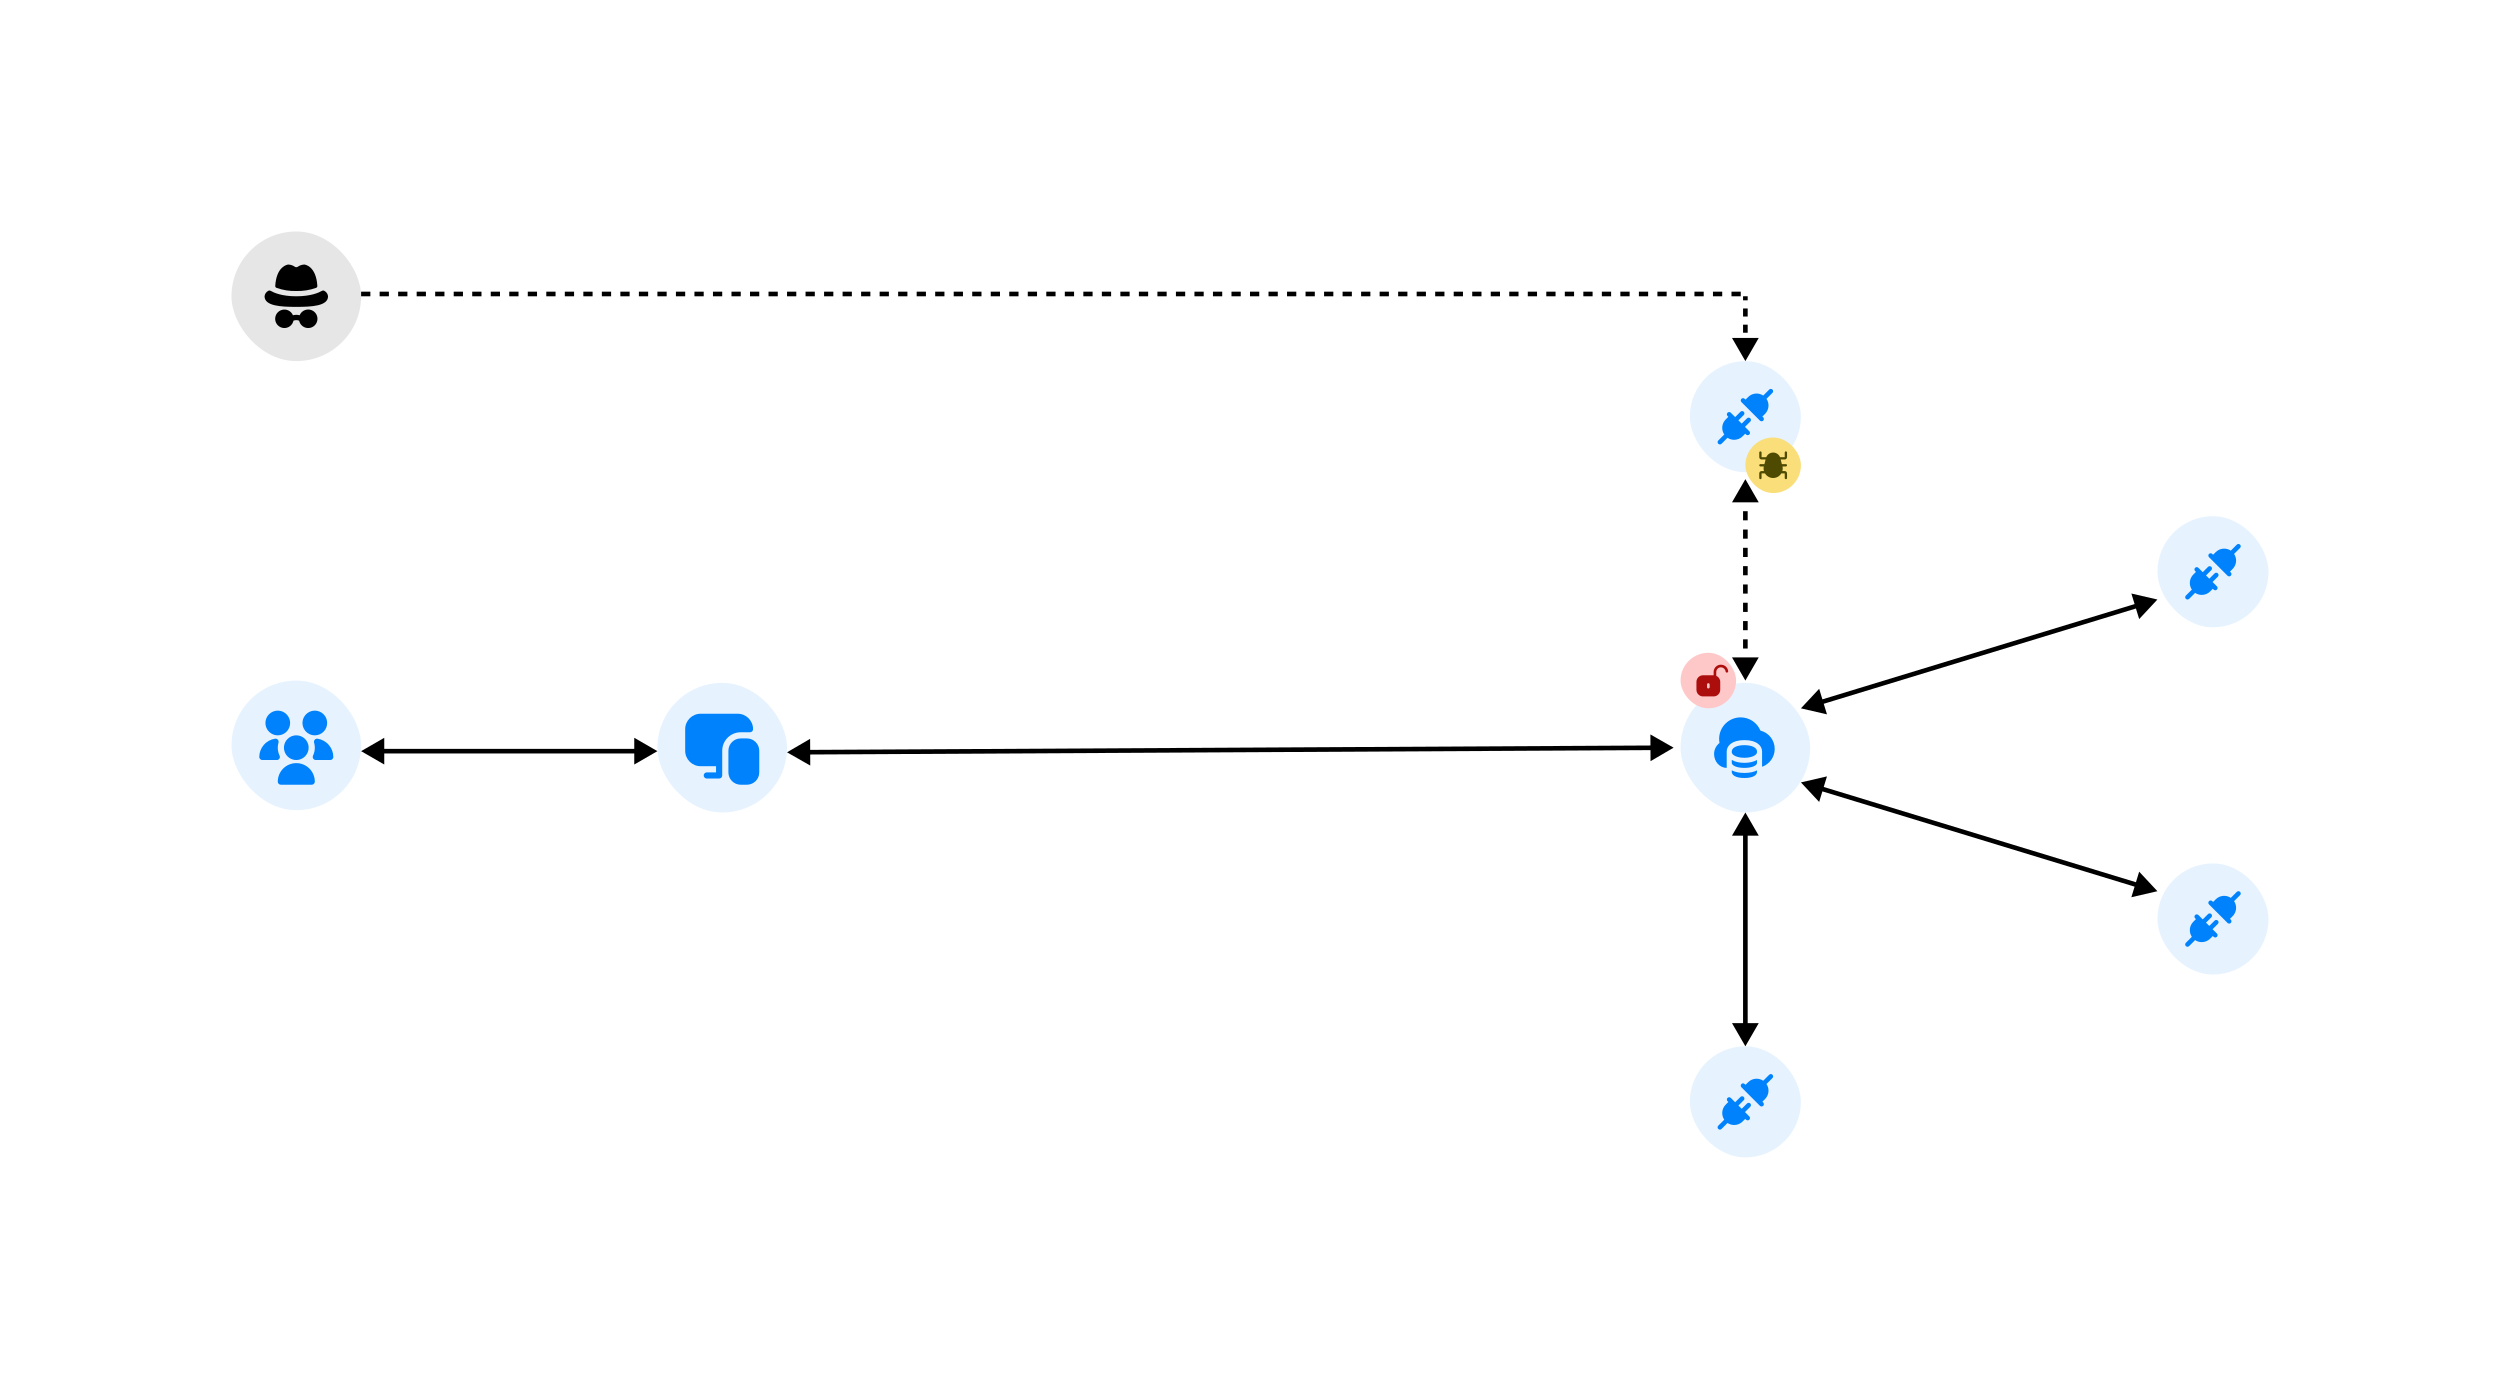 <svg width="1080" height="600" viewBox="0 0 1080 600" fill="none" xmlns="http://www.w3.org/2000/svg">
<rect x="100" y="294" width="56" height="56" rx="28" fill="#0082FC" fill-opacity="0.1"/>
<g clip-path="url(#clip0_4353_281)">
<path d="M128 328.333C126.945 328.333 125.914 328.021 125.037 327.435C124.16 326.848 123.476 326.016 123.073 325.041C122.669 324.066 122.563 322.994 122.769 321.96C122.975 320.925 123.483 319.975 124.229 319.229C124.975 318.483 125.925 317.975 126.96 317.769C127.994 317.563 129.066 317.669 130.041 318.073C131.016 318.476 131.848 319.16 132.435 320.037C133.021 320.914 133.333 321.945 133.333 323C133.333 324.414 132.771 325.771 131.771 326.771C130.771 327.771 129.414 328.333 128 328.333ZM119.577 328.333H113.333C112.98 328.333 112.641 328.193 112.391 327.943C112.14 327.693 112 327.354 112 327C112.013 325.085 112.709 323.238 113.963 321.792C115.218 320.346 116.948 319.395 118.841 319.112C119.061 319.081 119.286 319.106 119.494 319.184C119.702 319.262 119.887 319.39 120.033 319.558C120.179 319.726 120.28 319.927 120.328 320.144C120.376 320.361 120.369 320.586 120.308 320.8C120.104 321.515 120 322.256 120 323C120 324.186 120.267 325.357 120.781 326.427C120.878 326.63 120.922 326.854 120.909 327.078C120.895 327.303 120.826 327.52 120.706 327.71C120.586 327.9 120.42 328.057 120.224 328.166C120.027 328.275 119.806 328.333 119.581 328.333H119.577ZM134.667 339H121.333C120.98 339 120.641 338.86 120.391 338.609C120.14 338.359 120 338.02 120 337.667C120 335.545 120.843 333.51 122.343 332.01C123.843 330.51 125.878 329.667 128 329.667C130.122 329.667 132.157 330.51 133.657 332.01C135.157 333.51 136 335.545 136 337.667C136 338.02 135.86 338.359 135.609 338.609C135.359 338.86 135.02 339 134.667 339ZM136 317.667C134.945 317.667 133.914 317.354 133.037 316.768C132.16 316.182 131.476 315.349 131.073 314.374C130.669 313.4 130.563 312.327 130.769 311.293C130.975 310.258 131.483 309.308 132.229 308.562C132.975 307.816 133.925 307.308 134.96 307.102C135.994 306.897 137.066 307.002 138.041 307.406C139.016 307.81 139.848 308.493 140.435 309.37C141.021 310.247 141.333 311.279 141.333 312.333C141.333 313.748 140.771 315.104 139.771 316.105C138.771 317.105 137.414 317.667 136 317.667ZM120 317.667C118.945 317.667 117.914 317.354 117.037 316.768C116.16 316.182 115.476 315.349 115.073 314.374C114.669 313.4 114.563 312.327 114.769 311.293C114.975 310.258 115.483 309.308 116.229 308.562C116.975 307.816 117.925 307.308 118.96 307.102C119.994 306.897 121.066 307.002 122.041 307.406C123.016 307.81 123.848 308.493 124.435 309.37C125.021 310.247 125.333 311.279 125.333 312.333C125.333 313.748 124.771 315.104 123.771 316.105C122.771 317.105 121.414 317.667 120 317.667ZM142.667 328.333H136.423C136.198 328.333 135.977 328.275 135.78 328.166C135.584 328.057 135.418 327.9 135.298 327.71C135.178 327.52 135.109 327.303 135.095 327.078C135.082 326.854 135.126 326.63 135.223 326.427C135.735 325.357 136.001 324.186 136 323C135.998 322.256 135.892 321.515 135.685 320.8C135.624 320.586 135.617 320.36 135.665 320.142C135.714 319.925 135.816 319.723 135.962 319.555C136.109 319.387 136.295 319.258 136.504 319.181C136.713 319.104 136.938 319.08 137.159 319.112C139.052 319.395 140.782 320.346 142.037 321.792C143.291 323.238 143.987 325.085 144 327C144 327.354 143.86 327.693 143.609 327.943C143.359 328.193 143.02 328.333 142.667 328.333Z" fill="#0082FC"/>
</g>
<rect x="284" y="295" width="56" height="56" rx="28" fill="#0082FC" fill-opacity="0.1"/>
<g clip-path="url(#clip1_4353_281)">
<path d="M324 316.334C324.733 316.334 325.333 315.734 325.333 315.001C325.333 311.321 322.347 308.334 318.667 308.334H302.667C298.987 308.334 296 311.321 296 315.001V324.334C296 328.014 298.987 331.001 302.667 331.001H309.333V333.667H305.333C304.6 333.667 304 334.267 304 335.001C304 335.734 304.6 336.334 305.333 336.334H310.667C311.4 336.334 312 335.734 312 335.001V324.334C312 319.921 315.587 316.334 320 316.334H324ZM322.667 319.001H320C317.053 319.001 314.667 321.387 314.667 324.334V333.667C314.667 336.614 317.053 339.001 320 339.001H322.667C325.613 339.001 328 336.614 328 333.667V324.334C328 321.387 325.613 319.001 322.667 319.001Z" fill="#0082FC"/>
</g>
<rect x="726" y="295" width="56" height="56" rx="28" fill="#0082FC" fill-opacity="0.1"/>
<g clip-path="url(#clip2_4353_281)">
<path d="M759.034 324.637V324.959C759.034 326.117 756.947 327.365 753.577 327.365C750.207 327.365 748.121 326.116 748.121 324.959V324.637C748.121 323.006 750.313 321.909 753.577 321.909C756.841 321.909 759.034 323.006 759.034 324.637ZM760.505 315.612C759.074 312.173 755.709 309.904 751.94 309.904C746.825 309.904 742.664 314.065 742.664 319.18C742.664 319.781 742.722 320.378 742.835 320.963C741.365 322.09 740.481 323.849 740.481 325.728C740.481 329.038 742.929 331.731 745.938 331.731V324.637C745.938 322.371 747.938 319.726 753.577 319.726C759.216 319.726 761.216 322.371 761.216 324.637V331.253C764.39 330.125 766.673 327.101 766.673 323.546C766.673 319.762 764.115 316.521 760.505 315.612ZM753.577 331.731C757.122 331.731 759.034 330.607 759.034 329.548V328.294C757.689 329.086 755.8 329.548 753.577 329.548C751.354 329.548 749.465 329.086 748.121 328.294V329.548C748.121 330.607 750.033 331.731 753.577 331.731ZM753.577 333.913C751.314 333.913 749.446 333.503 748.121 332.778V333.47C748.121 334.682 749.55 336.097 753.577 336.097C757.604 336.097 759.034 334.683 759.034 333.47V332.778C757.709 333.504 755.841 333.913 753.577 333.913Z" fill="#0082FC"/>
</g>
<path d="M156 324.5L166 330.274L166 318.726L156 324.5ZM284 324.5L274 318.726L274 330.274L284 324.5ZM165 324.5L165 325.5L275 325.5L275 324.5L275 323.5L165 323.5L165 324.5Z" fill="black"/>
<path d="M340 325L350.03 330.721L349.97 319.174L340 325ZM723 323L712.97 317.279L713.03 328.826L723 323ZM349 324.953L349.005 325.953L714.005 324.047L714 323.047L713.995 322.047L348.995 323.953L349 324.953Z" fill="black"/>
<path d="M754 207L748.226 217H759.774L754 207ZM754 294L759.774 284H748.226L754 294ZM754 212.932H753V216.886H754H755V212.932H754ZM754 220.841H753V224.795H754H755V220.841H754ZM754 228.75H753V232.705H754H755V228.75H754ZM754 236.659H753V240.614H754H755V236.659H754ZM754 244.568H753V248.523H754H755V244.568H754ZM754 252.477H753V256.432H754H755V252.477H754ZM754 260.386H753V264.341H754H755V260.386H754ZM754 268.295H753V272.25H754H755V268.295H754ZM754 276.205H753V280.159H754H755V276.205H754ZM754 284.114H753V288.068H754H755V284.114H754Z" fill="black"/>
<path d="M932 259L920.75 256.397L924.121 267.441L932 259ZM778 306L789.25 308.603L785.879 297.559L778 306ZM923.392 261.627L923.1 260.671L786.316 302.416L786.608 303.373L786.9 304.329L923.684 262.584L923.392 261.627Z" fill="black"/>
<path d="M932 385L924.121 376.559L920.75 387.603L932 385ZM778 338L785.879 346.441L789.25 335.397L778 338ZM923.392 382.373L923.684 381.416L786.9 339.671L786.608 340.627L786.316 341.584L923.1 383.329L923.392 382.373Z" fill="black"/>
<path d="M754 452L759.774 442L748.226 442L754 452ZM754 351L748.226 361L759.774 361L754 351ZM754 443L755 443L755 360L754 360L753 360L753 443L754 443Z" fill="black"/>
<rect x="726" y="282" width="24" height="24" rx="12" fill="#FFC8C8"/>
<g clip-path="url(#clip3_4353_281)">
<path d="M746.576 289.937C746.401 288.344 745.048 287.143 743.429 287.143C741.696 287.143 740.286 288.553 740.286 290.285V291.714H735.715C734.139 291.714 732.857 292.996 732.857 294.571V298C732.857 299.575 734.139 300.857 735.715 300.857H740.286C741.861 300.857 743.143 299.575 743.143 298V294.571C743.143 293.402 742.437 292.395 741.429 291.953V290.285C741.429 289.183 742.326 288.285 743.429 288.285C744.447 288.285 745.331 289.065 745.44 290.062C745.475 290.376 745.763 290.601 746.071 290.568C746.384 290.533 746.611 290.251 746.576 289.937ZM738.572 296.857C738.572 297.173 738.316 297.428 738 297.428C737.685 297.428 737.429 297.173 737.429 296.857V295.714C737.429 295.398 737.685 295.143 738 295.143C738.316 295.143 738.572 295.398 738.572 295.714V296.857Z" fill="#AC0E0E"/>
</g>
<rect x="730" y="156" width="48" height="48" rx="24" fill="#0082FC" fill-opacity="0.1"/>
<g clip-path="url(#clip4_4353_281)">
<path d="M754.707 180.707L752.414 183L751 181.586L753.293 179.293C753.684 178.902 753.684 178.27 753.293 177.879C752.902 177.488 752.27 177.488 751.879 177.879L749.586 180.172L747.707 178.293C747.316 177.902 746.684 177.902 746.293 178.293C745.902 178.684 745.902 179.316 746.293 179.707L746.645 180.059L745.511 181.194C743.741 182.963 743.529 185.709 744.873 187.713L742.293 190.293C741.902 190.684 741.902 191.316 742.293 191.707C742.488 191.902 742.744 192 743 192C743.256 192 743.512 191.902 743.707 191.707L746.287 189.127C747.152 189.707 748.155 189.998 749.158 189.998C750.479 189.998 751.8 189.495 752.805 188.489L753.94 187.355L754.292 187.707C754.487 187.902 754.743 188 754.999 188C755.255 188 755.511 187.902 755.706 187.707C756.097 187.316 756.097 186.684 755.706 186.293L753.827 184.414L756.12 182.121C756.511 181.73 756.511 181.098 756.12 180.707C755.729 180.316 755.098 180.316 754.707 180.707ZM765.707 168.293C765.316 167.902 764.684 167.902 764.293 168.293L761.713 170.873C759.709 169.529 756.964 169.741 755.194 171.511L754.059 172.646L753.706 172.293C753.315 171.902 752.683 171.902 752.292 172.293C751.901 172.684 751.901 173.316 752.292 173.707L760.292 181.707C760.487 181.902 760.743 182 760.999 182C761.255 182 761.511 181.902 761.706 181.707C762.097 181.316 762.097 180.684 761.706 180.293L761.353 179.94L762.488 178.805C764.258 177.036 764.47 174.29 763.126 172.286L765.706 169.706C766.097 169.315 766.097 168.683 765.706 168.292L765.707 168.293Z" fill="#0082FC"/>
</g>
<rect x="932" y="223" width="48" height="48" rx="24" fill="#0082FC" fill-opacity="0.1"/>
<g clip-path="url(#clip5_4353_281)">
<path d="M956.707 247.707L954.414 250L953 248.586L955.293 246.293C955.684 245.902 955.684 245.27 955.293 244.879C954.902 244.488 954.27 244.488 953.879 244.879L951.586 247.172L949.707 245.293C949.316 244.902 948.684 244.902 948.293 245.293C947.902 245.684 947.902 246.316 948.293 246.707L948.645 247.059L947.511 248.194C945.741 249.963 945.529 252.709 946.873 254.713L944.293 257.293C943.902 257.684 943.902 258.316 944.293 258.707C944.488 258.902 944.744 259 945 259C945.256 259 945.512 258.902 945.707 258.707L948.287 256.127C949.152 256.707 950.155 256.998 951.158 256.998C952.479 256.998 953.8 256.495 954.805 255.489L955.94 254.355L956.292 254.707C956.487 254.902 956.743 255 956.999 255C957.255 255 957.511 254.902 957.706 254.707C958.097 254.316 958.097 253.684 957.706 253.293L955.827 251.414L958.12 249.121C958.511 248.73 958.511 248.098 958.12 247.707C957.729 247.316 957.098 247.316 956.707 247.707ZM967.707 235.293C967.316 234.902 966.684 234.902 966.293 235.293L963.713 237.873C961.709 236.529 958.964 236.741 957.194 238.511L956.059 239.646L955.706 239.293C955.315 238.902 954.683 238.902 954.292 239.293C953.901 239.684 953.901 240.316 954.292 240.707L962.292 248.707C962.487 248.902 962.743 249 962.999 249C963.255 249 963.511 248.902 963.706 248.707C964.097 248.316 964.097 247.684 963.706 247.293L963.353 246.94L964.488 245.805C966.258 244.036 966.47 241.29 965.126 239.286L967.706 236.706C968.097 236.315 968.097 235.683 967.706 235.292L967.707 235.293Z" fill="#0082FC"/>
</g>
<rect x="730" y="452" width="48" height="48" rx="24" fill="#0082FC" fill-opacity="0.1"/>
<g clip-path="url(#clip6_4353_281)">
<path d="M754.707 476.707L752.414 479L751 477.586L753.293 475.293C753.684 474.902 753.684 474.27 753.293 473.879C752.902 473.488 752.27 473.488 751.879 473.879L749.586 476.172L747.707 474.293C747.316 473.902 746.684 473.902 746.293 474.293C745.902 474.684 745.902 475.316 746.293 475.707L746.645 476.059L745.511 477.194C743.741 478.963 743.529 481.709 744.873 483.713L742.293 486.293C741.902 486.684 741.902 487.316 742.293 487.707C742.488 487.902 742.744 488 743 488C743.256 488 743.512 487.902 743.707 487.707L746.287 485.127C747.152 485.707 748.155 485.998 749.158 485.998C750.479 485.998 751.8 485.495 752.805 484.489L753.94 483.355L754.292 483.707C754.487 483.902 754.743 484 754.999 484C755.255 484 755.511 483.902 755.706 483.707C756.097 483.316 756.097 482.684 755.706 482.293L753.827 480.414L756.12 478.121C756.511 477.73 756.511 477.098 756.12 476.707C755.729 476.316 755.098 476.316 754.707 476.707ZM765.707 464.293C765.316 463.902 764.684 463.902 764.293 464.293L761.713 466.873C759.709 465.529 756.964 465.741 755.194 467.511L754.059 468.646L753.706 468.293C753.315 467.902 752.683 467.902 752.292 468.293C751.901 468.684 751.901 469.316 752.292 469.707L760.292 477.707C760.487 477.902 760.743 478 760.999 478C761.255 478 761.511 477.902 761.706 477.707C762.097 477.316 762.097 476.684 761.706 476.293L761.353 475.94L762.488 474.805C764.258 473.036 764.47 470.29 763.126 468.286L765.706 465.706C766.097 465.315 766.097 464.683 765.706 464.292L765.707 464.293Z" fill="#0082FC"/>
</g>
<rect x="932" y="373" width="48" height="48" rx="24" fill="#0082FC" fill-opacity="0.1"/>
<g clip-path="url(#clip7_4353_281)">
<path d="M956.707 397.707L954.414 400L953 398.586L955.293 396.293C955.684 395.902 955.684 395.27 955.293 394.879C954.902 394.488 954.27 394.488 953.879 394.879L951.586 397.172L949.707 395.293C949.316 394.902 948.684 394.902 948.293 395.293C947.902 395.684 947.902 396.316 948.293 396.707L948.645 397.059L947.511 398.194C945.741 399.963 945.529 402.709 946.873 404.713L944.293 407.293C943.902 407.684 943.902 408.316 944.293 408.707C944.488 408.902 944.744 409 945 409C945.256 409 945.512 408.902 945.707 408.707L948.287 406.127C949.152 406.707 950.155 406.998 951.158 406.998C952.479 406.998 953.8 406.495 954.805 405.489L955.94 404.355L956.292 404.707C956.487 404.902 956.743 405 956.999 405C957.255 405 957.511 404.902 957.706 404.707C958.097 404.316 958.097 403.684 957.706 403.293L955.827 401.414L958.12 399.121C958.511 398.73 958.511 398.098 958.12 397.707C957.729 397.316 957.098 397.316 956.707 397.707ZM967.707 385.293C967.316 384.902 966.684 384.902 966.293 385.293L963.713 387.873C961.709 386.529 958.964 386.741 957.194 388.511L956.059 389.646L955.706 389.293C955.315 388.902 954.683 388.902 954.292 389.293C953.901 389.684 953.901 390.316 954.292 390.707L962.292 398.707C962.487 398.902 962.743 399 962.999 399C963.255 399 963.511 398.902 963.706 398.707C964.097 398.316 964.097 397.684 963.706 397.293L963.353 396.94L964.488 395.805C966.258 394.036 966.47 391.29 965.126 389.286L967.706 386.706C968.097 386.315 968.097 385.683 967.706 385.292L967.707 385.293Z" fill="#0082FC"/>
</g>
<rect x="754" y="189" width="24" height="24" rx="12" fill="#F9DE7A"/>
<g clip-path="url(#clip8_4353_281)">
<path d="M760 204.5V206.5C760 206.633 760.053 206.76 760.146 206.854C760.24 206.947 760.367 207 760.5 207C760.633 207 760.76 206.947 760.854 206.854C760.947 206.76 761 206.633 761 206.5V204.5H762.465C762.832 205.11 763.35 205.615 763.969 205.965C764.589 206.316 765.288 206.5 766 206.5C766.712 206.5 767.411 206.316 768.031 205.965C768.65 205.615 769.168 205.11 769.535 204.5H771V206.5C771 206.633 771.053 206.76 771.146 206.854C771.24 206.947 771.367 207 771.5 207C771.633 207 771.76 206.947 771.854 206.854C771.947 206.76 772 206.633 772 206.5V204.5C772 204.235 771.895 203.98 771.707 203.793C771.52 203.605 771.265 203.5 771 203.5H769.974C770.081 203.131 770.135 202.748 770.136 202.364C770.135 202.192 770.123 202.02 770.1 201.85L770.012 201.5H771.5C771.633 201.5 771.76 201.447 771.854 201.354C771.947 201.26 772 201.133 772 201C772 200.867 771.947 200.74 771.854 200.646C771.76 200.553 771.633 200.5 771.5 200.5H769.761L769.257 198.5H771C771.265 198.5 771.52 198.395 771.707 198.207C771.895 198.02 772 197.765 772 197.5V195.5C772 195.367 771.947 195.24 771.854 195.146C771.76 195.053 771.633 195 771.5 195C771.367 195 771.24 195.053 771.146 195.146C771.053 195.24 771 195.367 771 195.5V197.5H769C768.991 197.5 768.984 197.505 768.975 197.505C768.736 196.913 768.325 196.405 767.795 196.048C767.266 195.69 766.641 195.499 766.003 195.499C765.364 195.499 764.739 195.69 764.21 196.048C763.68 196.405 763.269 196.913 763.03 197.505C763.019 197.506 763.01 197.5 763 197.5H761V195.5C761 195.367 760.947 195.24 760.854 195.146C760.76 195.053 760.633 195 760.5 195C760.367 195 760.24 195.053 760.146 195.146C760.053 195.24 760 195.367 760 195.5V197.5C760 197.765 760.105 198.02 760.293 198.207C760.48 198.395 760.735 198.5 761 198.5H762.743L762.236 200.5H760.5C760.367 200.5 760.24 200.553 760.146 200.646C760.053 200.74 760 200.867 760 201C760 201.133 760.053 201.26 760.146 201.354C760.24 201.447 760.367 201.5 760.5 201.5H761.982L761.91 201.786L761.9 201.85C761.878 202.021 761.866 202.193 761.865 202.366C761.866 202.75 761.92 203.131 762.026 203.5H761C760.735 203.5 760.48 203.605 760.293 203.793C760.105 203.98 760 204.235 760 204.5Z" fill="#4E4A01"/>
</g>
<rect x="100" y="100" width="56" height="56" rx="28" fill="black" fill-opacity="0.1"/>
<g clip-path="url(#clip9_4353_281)">
<path d="M118.907 123.509C119.429 114.932 124.236 114.315 124.458 114.292C124.496 114.288 124.534 114.285 124.572 114.285C125.562 114.325 126.521 114.649 127.332 115.219C127.528 115.357 127.761 115.431 128.001 115.431C128.241 115.431 128.474 115.357 128.67 115.219C129.481 114.649 130.439 114.324 131.429 114.285C131.469 114.285 131.509 114.287 131.549 114.292C131.765 114.315 136.578 114.932 137.094 123.509C137.106 123.685 137.062 123.861 136.968 124.01C136.874 124.16 136.736 124.276 136.572 124.342C133.826 125.334 130.918 125.8 128 125.714C125.082 125.799 122.175 125.334 119.429 124.342C119.265 124.276 119.127 124.16 119.033 124.01C118.939 123.861 118.895 123.685 118.907 123.509ZM140.221 125.701C140.05 125.581 139.848 125.514 139.64 125.507C139.431 125.5 139.225 125.553 139.046 125.661C137.788 126.399 134.33 127.999 128 127.999C121.671 127.999 118.214 126.399 116.955 125.661C116.776 125.553 116.57 125.5 116.361 125.507C116.153 125.514 115.951 125.581 115.78 125.701C115.367 125.939 115.016 126.271 114.756 126.67C114.496 127.07 114.335 127.525 114.286 127.999C114.286 132.217 121.365 132.571 128 132.571C134.636 132.571 141.715 132.217 141.715 127.999C141.666 127.525 141.505 127.07 141.245 126.67C140.985 126.271 140.634 125.939 140.221 125.701ZM133.143 133.714C132.35 133.715 131.575 133.951 130.917 134.394C130.259 134.836 129.747 135.464 129.446 136.198C128.501 135.933 127.5 135.933 126.555 136.198C126.19 135.314 125.52 134.59 124.666 134.158C123.812 133.726 122.831 133.615 121.903 133.845C120.974 134.075 120.159 134.631 119.605 135.412C119.052 136.192 118.798 137.146 118.888 138.098C118.978 139.051 119.408 139.939 120.098 140.602C120.788 141.264 121.694 141.657 122.649 141.708C123.605 141.76 124.547 141.466 125.304 140.881C126.061 140.296 126.583 139.459 126.775 138.522C127.169 138.38 127.582 138.3 128 138.285C128.419 138.3 128.832 138.38 129.226 138.522C129.378 139.263 129.738 139.945 130.263 140.49C130.788 141.034 131.457 141.419 132.192 141.599C132.926 141.779 133.697 141.747 134.414 141.506C135.132 141.266 135.766 140.827 136.244 140.24C136.722 139.654 137.024 138.944 137.114 138.193C137.205 137.442 137.081 136.681 136.756 135.997C136.431 135.314 135.92 134.737 135.28 134.333C134.641 133.928 133.9 133.714 133.143 133.714Z" fill="black"/>
</g>
<path d="M754 156L759.773 146L748.226 146L754 156ZM754 128L753 128L753 129.75L754 129.75L755 129.75L755 128L754 128ZM754 133.25L753 133.25L753 136.75L754 136.75L755 136.75L755 133.25L754 133.25ZM754 140.25L753 140.25L753 143.75L754 143.75L755 143.75L755 140.25L754 140.25ZM754 147.25L753 147.25L753 150.75L754 150.75L755 150.75L755 147.25L754 147.25Z" fill="black"/>
<line x1="156" y1="127" x2="754" y2="127" stroke="black" stroke-width="2" stroke-dasharray="4 4"/>
<defs>
<clipPath id="clip0_4353_281">
<rect width="32" height="32" fill="white" transform="translate(112 307)"/>
</clipPath>
<clipPath id="clip1_4353_281">
<rect width="32" height="32" fill="white" transform="translate(296 307)"/>
</clipPath>
<clipPath id="clip2_4353_281">
<rect width="26.192" height="26.192" fill="white" transform="translate(740.481 309.904)"/>
</clipPath>
<clipPath id="clip3_4353_281">
<rect width="13.714" height="13.714" fill="white" transform="translate(732.857 287.143)"/>
</clipPath>
<clipPath id="clip4_4353_281">
<rect width="24" height="24" fill="white" transform="translate(742 168)"/>
</clipPath>
<clipPath id="clip5_4353_281">
<rect width="24" height="24" fill="white" transform="translate(944 235)"/>
</clipPath>
<clipPath id="clip6_4353_281">
<rect width="24" height="24" fill="white" transform="translate(742 464)"/>
</clipPath>
<clipPath id="clip7_4353_281">
<rect width="24" height="24" fill="white" transform="translate(944 385)"/>
</clipPath>
<clipPath id="clip8_4353_281">
<rect width="12" height="12" fill="white" transform="translate(760 195)"/>
</clipPath>
<clipPath id="clip9_4353_281">
<rect width="27.429" height="27.429" fill="white" transform="translate(114.286 114.285)"/>
</clipPath>
</defs>
</svg>

